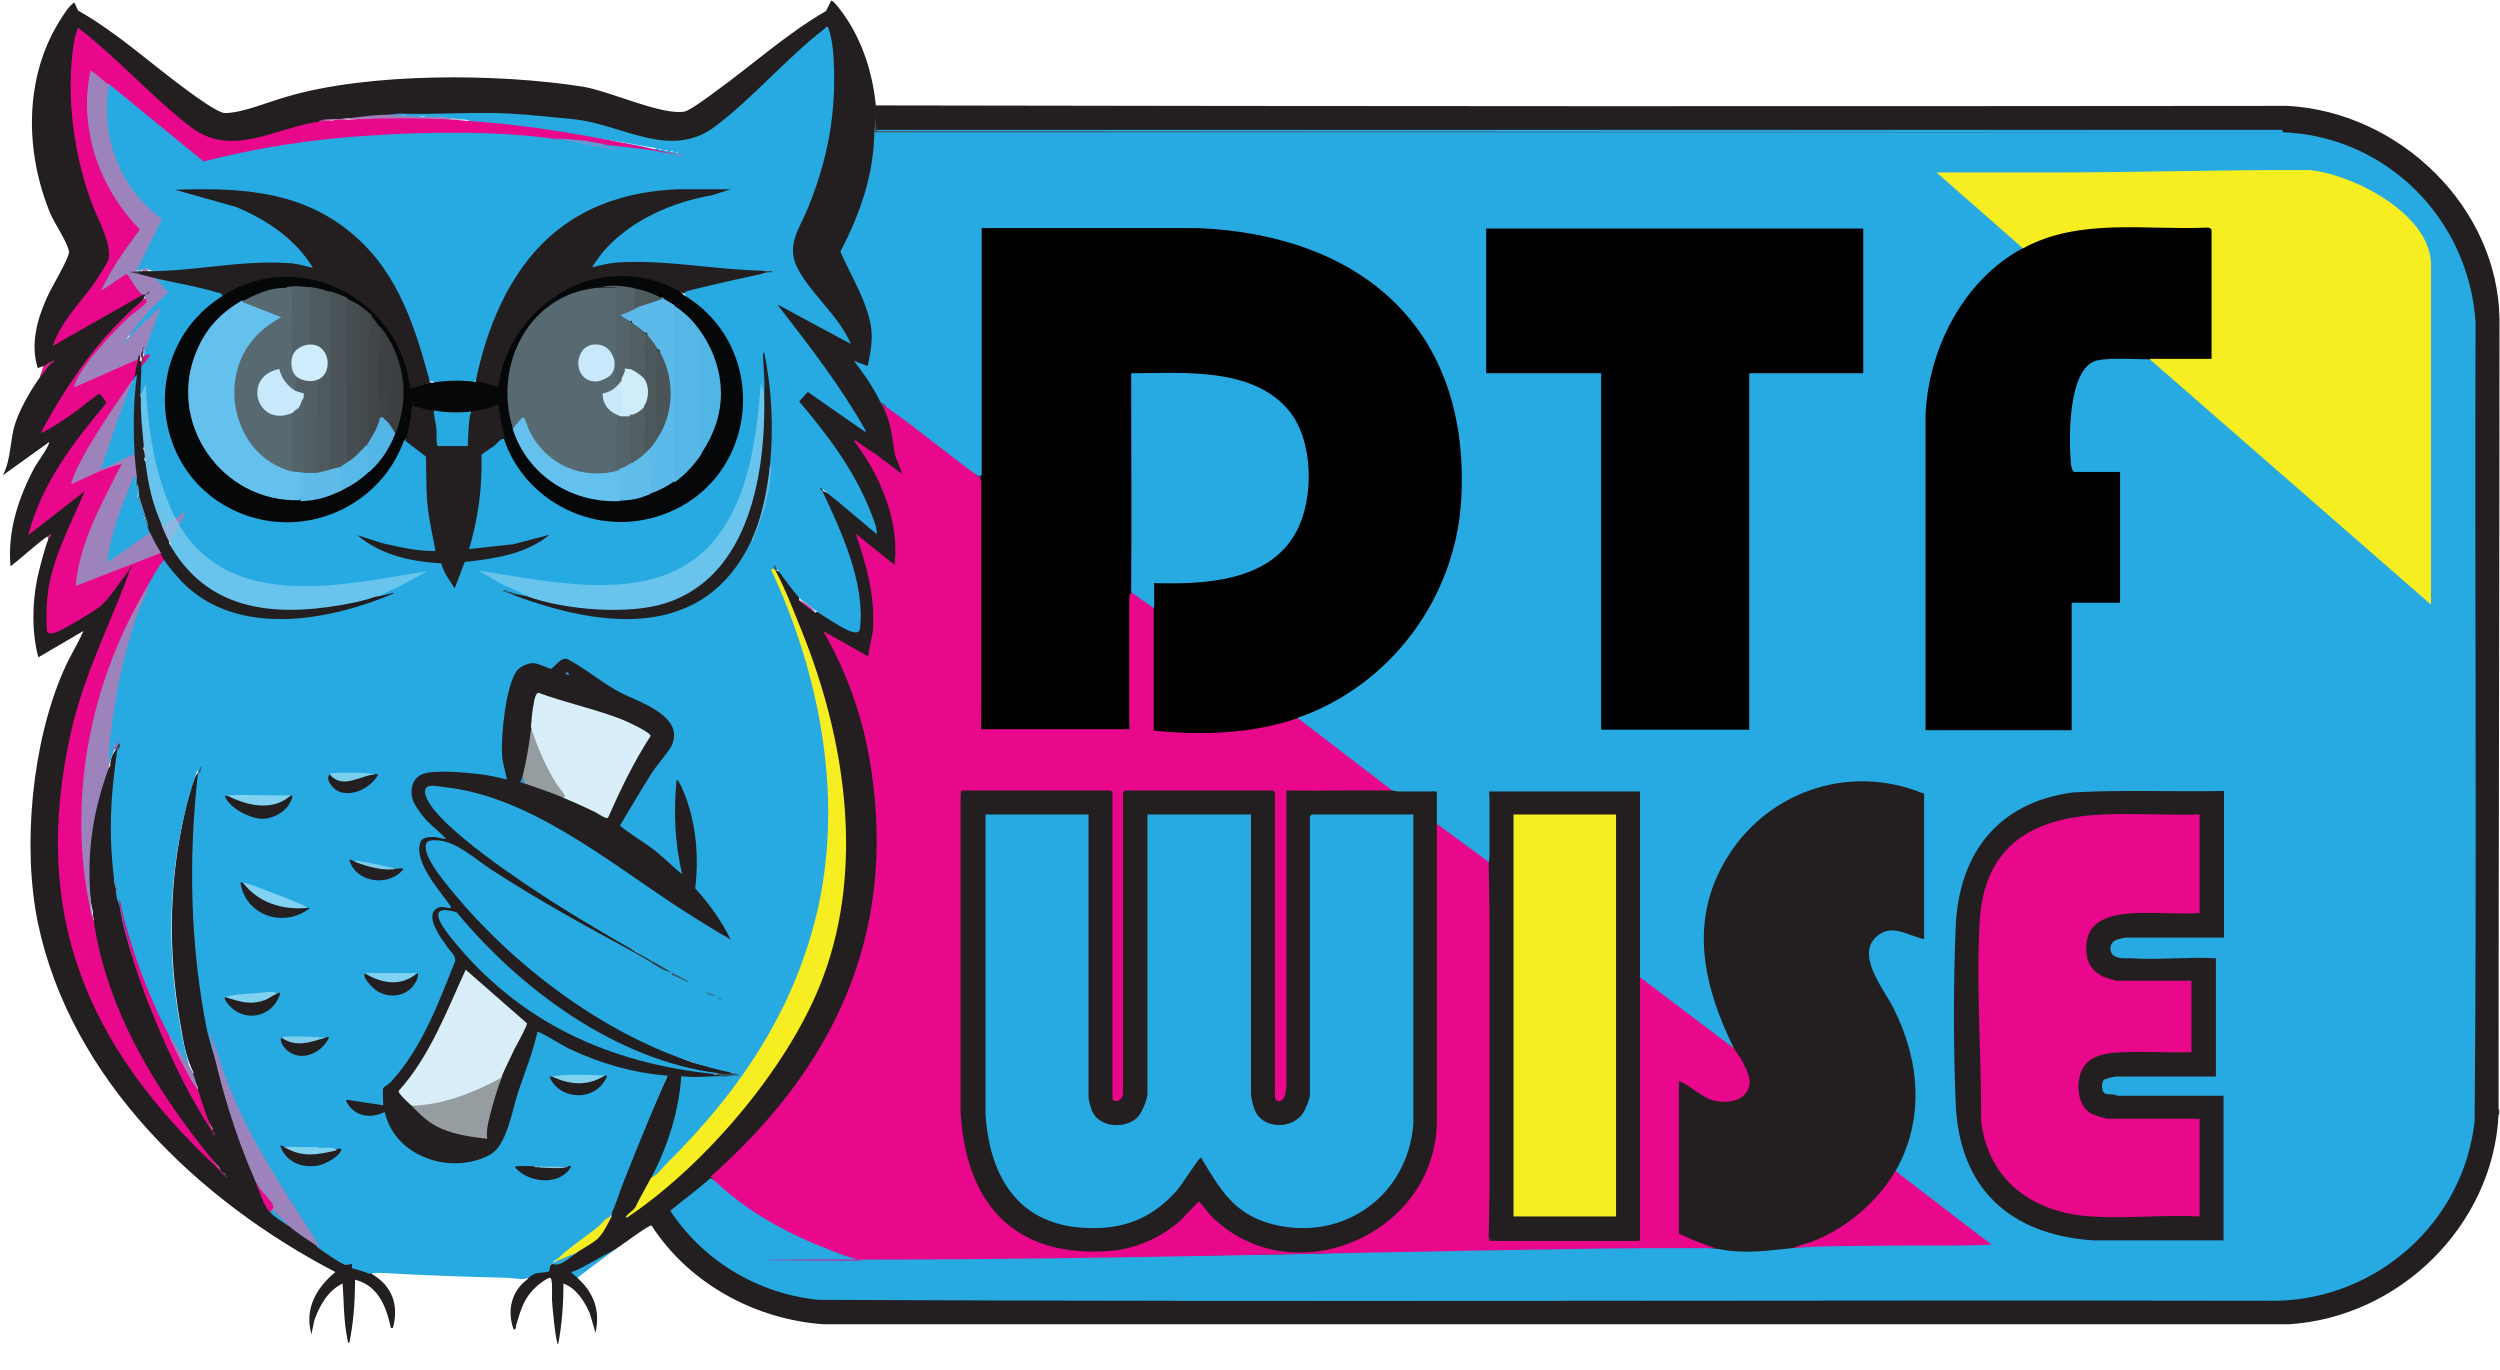 <svg viewBox="0 0 521.8 286" version="1.1" xmlns="http://www.w3.org/2000/svg" id="Layer_1">
  
  <defs>
    <style>
      .st0 {
        fill: #7fd2f1;
      }

      .st1 {
        fill: #5bbae9;
      }

      .st2 {
        fill: #31677f;
      }

      .st3 {
        fill: #3e4144;
      }

      .st4 {
        fill: #639ad0;
      }

      .st5 {
        fill: #81d1f0;
      }

      .st6 {
        fill: #9e80b9;
      }

      .st7 {
        fill: #69c4ed;
      }

      .st8 {
        fill: #2f9bc9;
      }

      .st9 {
        fill: #ceecfb;
      }

      .st10 {
        fill: #e11a90;
      }

      .st11 {
        fill: #73b0c6;
      }

      .st12 {
        fill: #772350;
      }

      .st13 {
        fill: #576a71;
      }

      .st14 {
        fill: #26aae0;
      }

      .st15 {
        fill: #5a2240;
      }

      .st16 {
        fill: #b41871;
      }

      .st17 {
        fill: #9686be;
      }

      .st18 {
        fill: #4d585c;
      }

      .st19 {
        fill: #c11577;
      }

      .st20 {
        fill: #f5ed22;
      }

      .st21 {
        fill: #cfecfb;
      }

      .st22 {
        fill: #7fcbe8;
      }

      .st23 {
        fill: #8c205b;
      }

      .st24 {
        fill: #2f596c;
      }

      .st25 {
        fill: #c640a0;
      }

      .st26 {
        fill: #2e576a;
      }

      .st27 {
        fill: #43494c;
      }

      .st28 {
        fill: #e1188d;
      }

      .st29 {
        fill: #52b5e6;
      }

      .st30 {
        fill: #5e9bd2;
      }

      .st31 {
        fill: #54646a;
      }

      .st32 {
        fill: #5cbae4;
      }

      .st33 {
        fill: #484546;
      }

      .st34 {
        fill: #d8eff9;
      }

      .st35 {
        fill: #bf3692;
      }

      .st36 {
        fill: #9487be;
      }

      .st37 {
        fill: #8db8e1;
      }

      .st38 {
        fill: #a45397;
      }

      .st39 {
        fill: #d4188a;
      }

      .st40 {
        fill: #6892cb;
      }

      .st41 {
        fill: #64c0ec;
      }

      .st42 {
        fill: #325465;
      }

      .st43 {
        fill: #60bdea;
      }

      .st44 {
        fill: #231f20;
      }

      .st45 {
        fill: #305d71;
      }

      .st46 {
        fill: #26aae1;
      }

      .st47 {
        fill: #2e373d;
      }

      .st48 {
        fill: #80d1f0;
      }

      .st49 {
        fill: #4f5a5f;
      }

      .st50 {
        fill: #a960ae;
      }

      .st51 {
        fill: #2b4551;
      }

      .st52 {
        fill: #2d9dcc;
      }

      .st53 {
        fill: #373840;
      }

      .st54 {
        fill: #3c3e40;
      }

      .st55 {
        fill: #232021;
      }

      .st56 {
        fill: #61bbe3;
      }

      .st57 {
        fill: #9c83bb;
      }

      .st58 {
        fill: #51b5e6;
      }

      .st59 {
        fill: #a96fae;
      }

      .st60 {
        fill: #e60f8d;
      }

      .st61 {
        fill: #58b8e8;
      }

      .st62 {
        fill: #9c81b9;
      }

      .st63 {
        fill: #f7ee21;
      }

      .st64 {
        fill: #7a688e;
      }

      .st65 {
        fill: #2b3e49;
      }

      .st66 {
        fill: #7bcfee;
      }

      .st67 {
        fill: #2d4651;
      }

      .st68 {
        fill: #515e63;
      }

      .st69 {
        fill: #c7e9fb;
      }

      .st70 {
        fill: #5bb2d9;
      }

      .st71 {
        fill: #89b9e2;
      }

      .st72 {
        fill: #969da0;
      }

      .st73 {
        fill: #d32290;
      }

      .st74 {
        fill: #5bb7e0;
      }

      .st75 {
        fill: #af328f;
      }

      .st76 {
        fill: #4b5458;
      }

      .st77 {
        fill: #56b7e7;
      }

      .st78 {
        fill: #31596c;
      }

      .st79 {
        fill: #53636a;
      }

      .st80 {
        fill: #ccc;
      }

      .st81 {
        fill: #b83780;
      }

      .st82 {
        fill: #7ccceb;
      }

      .st83 {
        fill: #283137;
      }

      .st84 {
        fill: #2da4d9;
      }

      .st85 {
        fill: #526065;
      }

      .st86 {
        fill: #4d92c3;
      }

      .st87 {
        fill: #337e9e;
      }

      .st88 {
        fill: #536269;
      }

      .st89 {
        fill: #81d2f1;
      }

      .st90 {
        fill: #328ab0;
      }

      .st91 {
        fill: #7dceee;
      }

      .st92 {
        fill: #5eb7df;
      }

      .st93 {
        fill: #432f3c;
      }

      .st94 {
        fill: #68c4ed;
      }

      .st95 {
        fill: #a55f9a;
      }

      .st96 {
        fill: #29a9df;
      }

      .st97 {
        fill: #c8e9fb;
      }

      .st98 {
        fill: #7289c6;
      }

      .st99 {
        fill: #e9088b;
      }

      .st100 {
        fill: #c31d80;
      }

      .st101 {
        fill: #594b62;
      }

      .st102 {
        fill: #536369;
      }

      .st103 {
        fill: #5fbcea;
      }

      .st104 {
        fill: #a774af;
      }

      .st105 {
        fill: #050708;
      }

      .st106 {
        fill: #414548;
      }

      .st107 {
        fill: #b552a9;
      }

      .st108 {
        fill: #231f21;
      }

      .st109 {
        fill: #e60b8b;
      }

      .st110 {
        fill: #e8088b;
      }

      .st111 {
        fill: #31a7d3;
      }

      .st112 {
        fill: #464d50;
      }
    </style>
  </defs>
  <path d="M173.4.2c.1,0,.2-.1.3,0,.2,0,1.3,1.3,1.5,1.6,4.4,5.6,6.9,12.9,7.6,20.2,98.2.2,196.4.2,294.7.1,23.3,1.3,43.9,21.1,44.2,44.6v.5c0,54.3-.2,109-.2,164.3.2.4.2.9,0,1.2-1.2,23.2-20.8,42.3-43.8,43.7H171.9c-14.3-1-28.1-8.5-35.9-20.6-.4-.3-6.1,4-6.9,4.5-2.9,2.1-5.9,3.9-9,5.5.4.2.6.4.4.9,3.5,3.2,4.8,6.8,3.8,11.5l-1.2-4.1c-1.1-2.5-2.8-5.2-5.5-6.2,0,4.3-.3,8.5-1.1,12.7-.5,0-1.3-8.6-1.3-9.5s.2-4.4-.4-4.4-2.4,1.4-2.8,1.8c-2.7,2.4-3.3,4.9-4.3,8.2,0,.3,0,.8-.5.8-1.4-3.9-.5-8,2.9-10.5.7-1.6,2.9-1.8,4.5-2,0-.8.2-1.1.8-1.2,1.8-.5,3.5-1.3,5-2.4v-.7c3.2-1.5,5.1-3.5,6.8-6.4l.4-.3v-.9c3.5-9.6,7.4-19.1,11.7-28.5l-1,.3c-9.1-.9-17.6-4.1-25.3-8.7-.4-.6-.5-.6-.2,0-2.1,6.3-4,12.5-5.8,18.7-3,13.3-23.8,9.7-26.7-2-2.3.8-4.9.8-6.8-1-.7-.7-2-2.2-.8-2.8l7.1,1.1c-.3-2.1-.4-3.5,1.7-4.7,6.4-7.2,10.1-16.6,13.2-25.5-1.3-1.7-2.6-3.5-3.7-5.4-1.8-2.7-1.6-6.4,2.4-5.9l-3-4c-2.8-3.4-6.3-12,1.5-10.5-2.3-2-6.1-5.3-6.3-8.5-.5-5.3,4.2-5.3,8-5.2s7.9.6,11.8,1.3c-1.5-5.7-.8-12.5.7-18.2,1.4-5.2,4-7.1,9-4.6,2.2-2.5,3.5-2.7,6.4-.4,4.2,3.1,8.6,5.8,13.3,7.8,4.4,2,8.9,6,5.1,10.8-3.6,4.7-6.9,9.7-10,15.1,4.2,2.4,8.1,5.5,11.6,8.9-1.1-5.8-1.4-11.8-.8-17.7.5-2.3,1.6-.2,2.1.8,3.1,6,3.6,14.5,2.8,21.1,2.7,2.9,5.1,6.1,6.9,9.7.3,1.5.2,1.9-1.3.9-8.3-5.1-16.5-10.4-24.4-16-11.6-7.6-21.3-13.5-35.3-15.3-5.1-.6.4,5.2,1.9,6.6,7.8,7.6,18.7,14.5,28.1,20.3,4,2.2,7.9,4.6,11.5,7.3.3.3.2.4-.2.2l-1.4-.4c-12-6.1-24.1-12.9-34.7-20.7-7.9-4.2-9.1-1.7-4.2,4.7,10.5,13.7,24.7,25.9,40.3,33.7s12,4.9,18.8,6.9c.5.1.9.5,1.3.8-.4.7-2.3.6-2.9,0-1.6,0-1.7,0-.5.2.5,0,1.4,0,1.4.5l-.8.5c-2.2.3-5.5.3-7.6-.2,0,3.7-.9,7.7-2,11.3-1,3.2-2.2,7-4.5,9.5v1.1l-2.6,4.9c21.3-16.1,39.6-39.4,42.4-66.9,2.4-23.4-4.7-44.4-13.9-65-.1-.2-.1-.5,0-.7-.3-.3-.2-.5.2-.2l.8.3,3.9,5.1v.8l3.4,2.6.5-.3c.6.5,7.7,5.2,8.1,4.1s.3-2.7.3-3.8c-.5-8.6-4-16.5-7.6-24.2v-1c-.2-.3,0-.5.3-.2.8.3,1.5.7,2.2,1.2l8.4,7.1c-2.9-9.9-9.5-18.5-16-26.6-.1-.3,1.9-3,2.6-2.3l10.6,7.4c-4.9-8.7-11-16.6-17.2-24.4-.6-.8-.6-1.1.2-1.4l13.8,7.5c-2.2-3.5-4.8-6.8-7.6-10-5.9-6.2-3.9-11.5-.5-18.1,4.3-11.2,7-24.6,3.9-36.3-5.8,4.9-11.3,9.9-16.7,15.2-2.3,2.1-4.7,4.1-7.2,5.9-4.4,3.1-10.3,2.6-15.2,1.2-9-3.2-18.2-4.3-27.9-4.7-7.4.1-14.9,0-22.3-.4-1,.3-2.2.3-3.4.2,0,.3-.3.4-.6.4-2.2.2-4.4.3-6.6.3-1,.3-2.1.3-3.1.2-.8.1-1.7.3-2.6.5l-.5.6c-3.9.9-7.8,1.9-11.6,3-7.6,1.7-11.3,1-17.5-4.2-6.7-6.2-13.6-12.4-20.6-18.3-3.2,13.4-.5,28.4,5.2,40.8,2.3,6.1,1.8,7.7-2.2,12.9-2.9,3.4-5.4,7-7.5,10.9l17.4-9.9.6.2q.2-.6.5,0c.1,0,.1.2,0,.2,0,.2,0,.3-.2.2l-.4,1c-8.5,7.2-15.1,16.3-20.3,26.3,3.5-2.1,6.8-4.4,9.9-6.9,1.4-1.5,2.8.5,3.1,1.9-5.9,7.3-11.6,14.6-15,23.5-.3.9-.6,1.8-.8,2.7l10.4-8.1c.6,0,1,0,.8.8-2.6,5.4-4.9,11-6.7,16.7-.7.5-1.5,11.3-.9,11.9.6.6,5.9-2.6,6.7-3.1,4.2-2.6,6.5-4.9,9.2-9.3h.6c.3-.4.5-.2.2.2,0,.5,0,1.1-.1,1.6l-6.6,16.4c-9.8,24.5-11,51.8,1.4,75.6,6.2,11.9,14.8,21.2,23.9,30.9.5,0,.9.8,1.2,1.2.2.1.3.1.2,0-.5-.4-1-.8-1.2-1.4-8.2-8.5-15.3-19.2-20.2-30.1-2.4-5.4-5.8-14.2-6.2-20.1,0-.6,0-1.1.2-1.7-.2-.5-.3-1-.2-1.4-2.2-9.7-.6-20,2.7-29.3,0-.2.2-.4.4-.6s.4-.4.5-.6c0-1.3.4-2.5,1.2-3.4,0-.4.1-.8.5-.5.3-.3.3-.2.2.2l.2.7c-.9,8.3-1.7,16.6-.6,24.9l-.3,1.4c0,.5,0,1,.2,1.4.2,0,.2.1,0,.2.2.4.2.8.2,1.2.7.4.7.8.2,1.4.2.4.4,1,.2,1.4,1.4,5.5,3,10.9,4.9,16.2,3.9,10.7,8.9,20.6,14.3,30.6.2.2.3.2.2,0-1.6-2.5-3.2-5.7-3.1-8.6l-1.2-2.6.3-.5c-1.4-2.8-2-5.7-2.5-8.7-2.5-13.4-2.8-27.4-.3-40.9.7-3.8,1.6-8.2,3-11.8.2-.6.6-1.1,1-1.6.2-.2.3,0,.2.5.2.8.3,1.6.2,2.5-.9,14.3-1.6,28.3.8,42.5.6,2.8.9,5.6,1,8.5,2.5,10.2,5.8,19.8,9.4,29.6.3.7.4,1.5.5,2.3,1,1.8,2,3.5,3,5.3v.7h.3c1.2,1,2.3,2,3.5,2.9h.7c2.1,1.4,4,2.9,5.7,4.6l.6-.2c1.7,1.3,3.5,2.4,5.4,3.3,1-.2,1.7-.4,1.7.9l3,1v.6c4.3,2.5,5.7,6.6,4.4,11.3-.6,0-.4,0-.5-.4-1-4.4-2.7-8.5-7.4-9.7,0,4.4-.3,8.9-1.2,13.2-.4,0-.3-.6-.4-.9-.8-3.7-.7-7.8-1-11.5-3.1,1.5-4.8,4.6-5.9,7.7l-.6,2.9c-1.5-5.3,1-9.7,5-13-28.5-14.8-55.3-40.3-62.1-72.9-3.3-16-1.2-37.7,5.4-52.7,1.2-2.8,2.9-5.4,4.1-8.2l-9.4,5.5c-1.4-5.3-1.3-11.2-.2-16.6.5-2.2,1.5-6.1,2.3-8.1-.2-.4.5-.9.3-.7-.1.2-.4.4-.6.2-2.6,1.9-5,4.2-7.6,6.2-.7-7.3,1.7-14.5,5.1-20.8.3-.6,3.3-4.7,2.9-5.1l-9.6,6.9c1.8-3.5,1.4-7.3,2.6-10.9,1-3,3.2-6.9,5.1-9.5.4-1.4,1.1-2.4,2.2-2.9.3-.4.2-.4-.2-.2-.1.4-.7,1.1-1.2.7-.3.2-.9.2-1.2.5-1.6-5-.2-10.1,1.9-14.8.8-1.9,4.6-8.1,4.6-9.5s-3.1-6.2-3.8-7.8C5.1,31.7,4.9,15.7,13,3.5c.7-1.1,1.4-2.2,2.5-3l.8,1.7c8.3,4.7,15.4,11.3,23.1,16.9,1.5,1.1,6,4.4,7.5,4.5,3.7,0,9.3-2.4,12.9-3.4,17.2-5.1,44.2-4.9,61.9-2.1,5.5.9,16.4,6,21.1,5.2,1.2-.2,5.2-3.2,6.4-4.1,7.8-5.6,14.9-12.1,23.2-16.9l1-2h0Z" class="st44"></path>
  <path d="M521.8,232.6h-.2v-1.2h.2v1.2Z" class="st80"></path>
  <path d="M83,23.7c7.6.3,15.6-.4,23.2,0,4.2.2,9.4.8,13.7,1.2,10.1,1.1,20.1,8.6,29.5,1.4,8-6.1,14.8-14.2,22.7-20.3.2-.2.3-.5.7-.4.8,2.2,1.1,4.5,1.2,6.8.6,11.2-1.2,20.8-5.4,31.1-1.9,4.6-4.8,8-1.8,13.1,3.1,5.4,8.3,9.4,10.8,15.2l-15.4-8.3c6.6,8.5,13.2,17,18.5,26.4v.3c-.1,0-12.1-8.4-12.1-8.4l-1.8,2c5.8,6.8,11.3,14.1,14.7,22.5.6,1.6,1.6,3.6,1.5,5.2-3.7-3.1-7.4-6.3-11.2-9.3q-.2,0-.2.2c3.9,8.3,9,19.2,7.9,28.7-.1,1.1-1,1-1.9.7-1.6-.5-5.6-3.2-7.2-4.2l-3.4-2.6c-1.6-1.8-3.4-4.3-4.8-6.2-.2,0-.5-.2-.7-.2,11.2,24,15.9,51.3,8.2,77.2-5.8,19.6-18.5,36.8-33.2,50.2l-.5-.3c3.4-6.5,5.7-13.8,6.2-21.1,2.9.4,5.7,0,8.6,0,.2-.4,3.1-.6,3.2-.3,0,0-1.4-.2-1.3-.4-22.5-4.6-44.8-21.1-59-38.7-1.5-1.9-5.3-6.4-4.8-8.9.2-1.1,1.6-.9,2.5-.9,4.1.3,7.8,4,11.3,6.2,9.7,6.3,19.7,11.8,29.9,17.3,1.2.4,2.4,1.1,3.4,1.9.2,0,.3,0,.2-.2-1.2-.3-2.4-1.1-3.4-1.9-5.7-3.3-11.4-6.6-16.9-10.1-6-3.8-24.9-16.2-27-22.4-1-2.9,1.9-2.2,3.9-1.9,17.5,1.8,34.2,15.5,48.5,24.9,3.7,2.4,7.4,4.7,11.2,6.9-1.9-3.9-4.5-7.5-7.4-10.7.8-6.3.2-13.2-2-19.1-.1-.3-1.5-3.9-1.9-3.5-.6,6.6-.4,13.2,1.2,19.7-2.2-1.8-4.1-3.8-6.4-5.5s-4.5-2.9-6.6-4.7c2.2-3.6,4.3-7.3,6.6-10.9,1-1.6,3.6-4.5,4.2-5.8,2.8-6.2-7-9.1-10.8-11.1s-7.1-4.9-10.9-6.9c-1.3-.7-3,1.9-3.5,2-.3,0-2.6-1.1-3.6-1.2-1.3,0-2.8.7-3.6,1.7-2.2,3.1-3.3,13.6-3,17.4,0,1.7.7,3.4,1,5.2-2.1-.5-4.2-1-6.4-1.2-2.6-.3-8.7-.8-11,0-2.1.7-2.8,2.8-2.4,4.9.2,1.3,2,3.7,2.9,4.7,1.3,1.4,2.9,2.5,4.2,4-.8,0-1.5-.3-2.3-.4-1.1,0-2.7-.1-3.1,1.2-1.3,4.2,4.2,10.1,6.4,13.3,0,.6-.2.3-.5.3-1.1-.1-1.7-.5-2.7.3-2.1,1.8,1.3,6.2,2.5,7.9.6.9,1.8,1.8,1.6,2.9-3.4,8.6-7,18.3-13.4,25.2-.4.4-1.5,1.1-1.6,1.3-.2.5,0,3,0,3.6l-7.9-1.2c1.5,3.4,4.9,4.2,8.2,2.6,2.1,9.4,13.9,13.3,22,8.9,3.5-1.9,4.6-9.3,5.8-12.9,1.4-4.2,3.1-8.4,4.1-12.8,2.3,1,4.4,2.5,6.6,3.6,6.3,3,13.5,5.1,20.5,5.6-3.1,7.2-6.1,14.5-9,21.8-1.1,2.7-1.7,5.1-3,7.7-3.5,3.5-7.4,6.6-11.8,9.3.3.4,0,.5-.5.5-.3.5-.2,1.4-.5,1.6s-2,.2-2.7.4-1.5,1-2.1,1.1c-1.3.2-2.7-.2-3.9-.2-8.7-.2-17.2-.5-25.9-1-.8,0-2.1-.1-2.8.2-.9-.5-3.5-1.1-3.6-1.2s0-.7,0-.9c-.6,0-1,.4-1.7.1-1.1-.4-4.3-2.7-5.5-3.5-4.5-6.2-8.8-13-12.7-19.8-4.6-8.2-8.2-16.5-10.4-25.6-3.5-17.5-3.9-35.7-1.9-53.5,0-.6,0-.8-.2-.5-6,17.6-6.7,36-3.3,54.2.5,3,1.3,5.9,2.1,8.8l-.8-.5c-1.6-2.5-3-5-4.2-7.6-.4-.2-.8-.5-1-.9-2.4-3.9-4.4-9.7-5.9-14.2-1.3-3.9-2.5-7.9-3.1-12-.2-.4-.4-.8-.5-1.2,0-.5-.2-1-.2-1.4s0-.8-.2-1.2v-.2c-.2-.4-.3-.9-.2-1.4-1.2-9.8-.7-17.4.7-27.1,0-.4,0-.7-.2-.7-.1-.1-.3-.1-.5,0,.3.2.3.5,0,1-.4,1.1-.8,2.2-1.2,3.4-.2,0-.5,0-.5-.2-.1-.9-.1-2.9,0-3.8,1.5-11.9,3.2-23.9,8.9-34.4-.1-1.1,1.5-3.9,2.4-4.6l.8-.2h.7c7.9,12.2,21.8,13.6,35.1,10.7,2.8-.6,6.2-1.5,8.8-2.6,0,0,0-.2-.2-.4l.2-.6c2.6-1.1,5-2.3,7.4-3.7l-11.5,1.8c-11.2,1.5-24.4,1.9-33.2-6.4-1.7-1.6-3.9-3.8-4.2-6-.2,0-.2-.2,0-.2-.2-.4,0-.9.3-1.3-.3.3-.6.4-1,0,0,.2-.2.2-.2,0-.4-.3-.8-.6-1-1-1.3-2.3-2.2-5.5-2.9-8.1-1.5-5.5-2.3-11.2-2.6-16.8,0,.3-.4.3-.6.2-.8-1.7-.5-4.3.2-6,.3-.7.5-1.3.8-2l-.3-.2c.5-2.8,1.4-5.7,2.7-8.5l-4.2,4-1.3.7c-.3.3-.5.2-.2-.2,0-.2,0-.5.1-.7s.1-.4.3-.6c2.1-2.9,4.7-5.5,7.3-8l-2.1-2.4v-.6c.4,0,.6,0,.8-.2s.5,0,.7,0c3.1.6,6.2,1.3,9.3,2,1.1.3,2.2.6,3.2,1,.4.2.4.5,0,.8l-.5.9c-15.8,10.7-14.3,34.9,3,43.2,13.3,6.4,29.2.3,34.7-13.3l.8-.6c0,0,.3-.3.5-.2.5.3,4.2,3.1,4.2,3.4-.2,6.8.8,13.4,1.8,20.1-.4,1.2-12.2-1.3-14-2.1,4.5,2.9,9.9,3.6,15.1,4.2.7,1.6,1.5,3.1,2.5,4.5.6-1.6,1.2-3.2,1.9-4.7,5.6-.3,10.7-1.7,15.4-4.2-4.6,1.2-9.2,2-13.9,2.3l-.6-.3c1.5-6.6,2.7-13.2,2.5-20,1.5-1,2.9-2.2,4.3-3.4.6-.3.8-.4,1.2.3l.7.6c4.4,11.5,16.8,18.1,28.8,15.6,22.1-4.7,27-33.4,8.4-45.5l-.5-.9c-.3-.6,0-1,1.2-1.2,5.1-1.4,10.6-2.8,15.8-3.2.3,0,.2-.3-.5-.5l-.7.3c-6.2-.2-12.4-.6-18.6-1.3-5.5-.5-11-.5-16.3.6-.2-.2-.3-.3-.4-.6,0-.2,1.1-1.7,1.3-2.1,6.3-7.9,15.1-11.7,24.8-13.5-9.8-.4-19.6.4-28.2,5.3-12.1,6.9-18.4,20-21.2,33.2l-.7,1-.7.4c-2.6-.2-5.2,0-7.7.2l-.7-.4h-1c-3.1-12.1-7-23.7-17.2-31.6-9.4-7.3-20.8-8.5-32.3-8.2l9.7,2.7c6,2.6,11.7,6.3,15.4,11.7.8,1.1,1,1.8-.5,1.8-5-1.3-10.2-1-15.3-.6l-14.7,1.3c-1.2.2-2.4,0-3.4-.4-.4-.4-.9-.4-1.4,0-.4.3-.8.3-1,0l-.3-.4,5-10.3c-6.9-5.1-11.1-13.3-11.4-21.8,0-1.3,0-5.4.6-6.2.1-.1.2-.3.4-.4,1.5.9,2.9,1.8,4.3,2.9l15.6,12.9c23.6-5.9,48.7-7.6,72.5-4.7l.7.4c3.2.3,6.3.8,9.4,1.5.2-.2.6-.3.9-.3l.8-.2c3.1,0,6.3.6,9.3,1.4.5-.1,1,0,1.4.2.3-.1.9,0,1.2.2.4-.1.9,0,1.2.2.4-.1.9,0,1.2.2v-.2c-.4.1-.9,0-1.2-.2-.4.1-.9,0-1.2-.2-.4.1-.9,0-1.2-.2-.3.1-.8,0-1-.2-12.3-2.2-24.7-4-37.1-5.3-.8,0-1.7-.4-2.4-.6l-5.3-.5v-.2l-.2.2c-1.1,0-2.6,0-3.5-.2-1.1.2-3,.2-4-.2-.6,0-1-.2-1.2-.5h-.2Z" class="st46"></path>
  <path d="M129.1,260.2l-8.6,6.5c-.2-.2-1.3-1-1.2-1.2.7-.2,1.4-.6,2.1-.9,2.5-1.4,5.4-2.9,7.8-4.4h-.1Z" class="st96"></path>
  <path d="M10.3,75.8c.3-.3.5-.2.2.2-.7.8-1.6,2-2.2,2.9l.7-2.4c.3-.2.7-.5,1.2-.7h.1Z" class="st28"></path>
  <path d="M10.1,112.5l-.2-.5c.1,0,.6-.6.7-.5.2.5-.4.7-.5,1Z" class="st81"></path>
  <path d="M476.4,27.6c21.7.8,38.9,18.1,40.3,39.7-.2,55.5.3,111.1-.2,166.7-2.3,21.1-20.3,37.1-41.4,37.5-101.4-.2-202.8.3-304.2-.2-12.6-1.2-24.1-8.1-31-18.6,2.8-2.3,5.7-4.4,8.4-6.8,1.6.9,3.1,2,4.5,3.4,6.3,4.9,11.6,7.5,18.7,10.7,2.9,1.4,7.1,3.2,10.2,2.7,30.5-.2,61-.5,91.5-1,26.5-.9,53.1-1.4,79.5-1.4s2.1,0,3.1.1,2.1.2,3.1.3l1-.3c4.5.5,9,.4,13.5-.3l.9.4,3.2-.7c12.3-.3,24.5-.5,36.9-.5l-18.8-14.3v-.6l.2-1.2c6.7-12.4,3.5-26.9-4-38-2.1-3.6-3.7-8.4.7-11,2.3-1.3,6.6.1,8.9,1.2l.2.5-.5-.3v-29.8l.5-.3h-1.1c-17.3-6.6-36.3,2.4-42.6,19.7-3.9,10.9-.8,22.4,4.1,32.5v1.1c-.1.2-.3.4-.5.2l-18.8-14.2-.4-.9c-.6-12.9-.6-25.9,0-38.9l-.2.5h-31l-.3-.5c.6,4.9.6,9.9,0,14.9l-.5.2-10.2-7.5-.4-.9c-.5-2.1-.6-4.3-.3-6.5-2.5.4-5.2.4-7.8.3-.6,0-1.2,0-1.3-.7l-1.4-.5c-6.1-4.7-12.2-9.4-18.3-14.1v-.6l1-.9c26.3-10.1,38-38.2,30.8-64.9-6.5-24.3-28.9-35.2-52.7-36h-44.5v50.8c0,16.9-.1.9-.7.8l-1.1-.4c-5.9-4.2-11.7-8.6-17.4-13-.6-.5-1.1-1.1-1.6-1.7-.2,0-.5-.2-.7-.5-1.5-3.1-3.4-5.8-5.5-8.5l2.9,1.1c.6-2.8,1.1-5.4.7-8.2-.9-5.5-4.2-10.6-6.4-15.7,4.2-8,7-16.1,7.1-25.3,0-.5.3-.7.4-.1h293.5c0,.1,0,0,0,0v.5Z" class="st46"></path>
  <path d="M204.6,99.8c.6-.2.7.6.7,1,.2,17.2,0,34.3-.5,51.5l.2-.5h30.5l.3.5c-.1-.8-.2-1.5-.3-2.3s-.1-1.5-.1-2.3v-23.1c0-.5.1-.9.7-.8.1,0,.4-.3.5-.2.6.3,3.7,2.4,4,2.8l.3.8c.6,8.4.7,16.8.4,25.2l1-.2c9.1.8,18.4.4,27.2-2.3h1.4l19.7,15.1c-.5.1-.9.2-1.4.3s-.9.1-1.4.1c-6,0-12,.1-17.9-.1l-1.4-.3.5.2v61.2l-.5.3c.9.5,0,2.7-.7,3.2-1.1.9-2.8-.3-1.7-1.3l-.5-.2v-62.8l.5-.3c-.5.4-.6.2-.4-.4l-.2.5h-30.5l-.3-.5c.4.5.2.6-.4.4l.5.2v62.4l-.5.3c1,.4,0,1.6-.9,1.9-.9.4-2.2-.2-1.3-1l-.5-.2v-63.3l.5-.3c-.5.4-.6.2-.4-.4l-.2.5h-30.5l-.3-.5c.1,22.2.2,44.6.1,67,.6,19.2,12.1,30.8,31.8,28.5,7.1-.8,12.5-4.8,16.9-9.8.4-.4.8-.4,1.2,0,14.9,20.2,48.1,8.3,48.5-16.3-.2-20.8,0-41.7.5-62.5l11,8.1c.7,26.3.8,52.6,0,78.9l.2-.5h31l.3.5c-.6-18.3-.6-36.6,0-54.9l19.7,14.9h.6c2.1,3.2,5.2,8.1.8,10.8-3.8,2.3-8.4-.3-11.4-2.7-.8-.3-1.3-.8-1.5-1.4l.5.4v31.2l-.5.3.9-.2c2.4,1.1,4.8,2,7.3,2.8l.2.5c-10.3,0-20.6,0-30.8.2-48.7.7-97.6,2.2-146.3,2.2s-1.1.3-1.6.2c-1.6-.1-6.4-2-8.1-2.7-8.7-3.4-17.1-8.2-23.7-14.8,25.6-22.6,38.9-50.4,33.5-85.2-1.5-10.1-4.9-19.9-10-28.7l9.4,5.3c.2-1.9.8-3.7,1-5.6.5-6.9-1.4-13.6-3.6-20l8.1,6.5c.7-5.8-.7-11.7-3.1-17-1.4-3.1-3.3-6.1-5.3-8.8.2-.4.5,0,.8.2,1.1.7,2.1,1.6,3.3,2.2l5.8,4.4c.2-.2-1.3-3.4-1.4-4-.7-4-.7-6.2-2.5-10.1-.2-.4-.1-.5.2-.2,6.9,4.8,13.3,10.2,20.1,15.1h0Z" class="st99"></path>
  <path d="M30.2,61.9c.8-.2,1.2,1,.7,1.6-5.5,4.6-11.4,10-14.6,16.5l12.4-5.5.5.3c.2,1.4,0,2.5-.7,3.4-.2.8-.5,1.3-1,1.4-1.7,3-3.6,5.9-5.6,8.8-.9,1.2-6.9,11.2-6.3,11.7l5.4-2.4c.2.3.5.3.8.2.5-.2,3.8-1.8,3.9-1.1v.7l-4.6,9.2c-2.1,4.7-4.3,9.8-4.5,14.9l16.6-6.5.4.3c.7-.2,1.2.9.7,1.4-1.3,1.4-2.1,3.2-3.1,4.8-4.9,9.6-9.1,19.1-11.5,29.6-3,13.1-2.8,26-.7,39.2.2.4.4.9.5,1.4,2.8,19.6,13.7,36.9,26.1,51.8.3.3.2.5-.2.2-27.3-25.5-39.1-53.1-30.6-90.9,2.8-12.4,7.9-21.9,12.2-33.5.1-.4,0-.5-.2-.2-1.6,2-4,5.8-5.8,7.3-1.2,1-8,5.1-9.4,5.5-.5.2-1.2.3-1.7,0-.3-.2-.2-5.6-.1-6.4.6-8.3,4.8-15.7,7.9-23.1l-11.8,9.2c2.7-10.7,9.4-19.3,16.3-27.6,0-.2-1.3-1.9-1.5-1.9s-3.9,2.9-4.5,3.4c-2,1.4-4.7,3.3-6.8,4.4-.2,0-.6.5-.8.2,2.9-5.5,6.2-10.7,10-15.7,3.8-5,7.2-8.3,11.9-12.5h-.3Z" class="st99"></path>
  <path d="M30,61.4l-19,10.8c1.9-5.6,6.5-9.6,9.6-14.5.5-.9,1.5-2.3,1.9-3.2,1.2-3-2.1-8.7-3.2-11.7-3.9-10.3-5.6-22.8-3.9-33.7.2-1.2.4-2.2.9-3.3,2.1,1.6,4.2,3.4,6.2,5.2,5.7,5.1,11.3,10.9,17.3,15.5,8.7,6.6,17.7.1,26.8-1.1.8-.2,1.8-.4,2.6-.2,1-.3,2.3-.4,3.4-.2,8.1-.7,16.3-.7,24.5.2,13.2.8,26.6,3.2,39.6,6,.1.2,0,.2-.5.2-3.3-.5-6.7-.8-10.1-1.2-.3,0-.5.1-.7.3-3.1-.6-6.3-1.2-9.6-1.5-11.8-1.7-26.8-1.5-38.7-.7-11.6.7-23.3,2.5-34.6,5.4-6.6-5.4-13.2-10.8-19.8-16.2h-.8l-2.3-1.9c-.7,0-.8,6-.8,7.1.3,9.6,4.5,18.1,10.9,25.2-2.6,3.7-5.1,7.5-7.3,11.4l3.5-2.4c.3-.2.5,0,.8,0,.2,0,2.9,3.7,3.1,4.1v.5h.2Z" class="st99"></path>
  <path d="M161.4,118.7c.3-.2.5.2.5.5,1.9,3.4,4.1,9.2,5.6,12.9,8.9,22.2,12.9,48.6,4.4,71.6-6.7,18.3-24.1,38.8-40.1,49.8-.4.2-.7.7-1.2.6.3-.8,1.7-1.5,2-2.1,1-2.1,2.2-4.1,3.3-6.2,1.3-.5,2.2-1.9,3.1-2.8,15.5-15.3,27.2-32.6,31.9-54.2,5-23.6,0-48.5-10-70h.5q0,0,0,0Z" class="st63"></path>
  <path d="M104.8,224.7l-.7.9c-5.3,2.9-11.1,5.1-17.2,5.5l-1.1-.4c-.5-.5-2.7-2.4-2.6-3,6.5-7.2,10-16.6,14-25.3l12.8,11.2c0,.6-2.1,4.4-2.6,5.3-.8,1.8-2,4.1-2.7,5.8h0Z" class="st34"></path>
  <path d="M110.8,151.8c.2-1.6.2-3.2.6-4.8,0-.6.4-2.4,1-2.4,5.7,2.1,11.9,3.4,17.5,5.6,1,.4,5.8,2.6,5.9,3.4-3.5,5.4-6.3,11.2-8.9,17.1-.4.3-2.1-.9-2.5-1.1-2.2-1.1-4.5-2.1-6.8-3.1-2.6-3.8-5-8.1-6.5-12.6l-.2-2h0Z" class="st34"></path>
  <path d="M22.8,17.5c-2.1,10.6,2.3,22,11,28.2l-5.3,10.9s-.1.2-.2.2c-1.4.2-.7-.3.4,0v.3c1.3-.2,3,0,3.8,1l2.6,3c-3.2,2.7-5.9,5.9-8.4,9.2-.4.7-.3.7.2.2,2.1-2.3,4.4-4.4,6.7-6.5l-3.8,10.3c.3.3.2.5-.2.2-.4-.3-.2-1.1,0-1.4q0-.3-.2,0c.1.3.2,1.1-.2,1.2.1.2.2.3,0,.5l-13.6,6c-.2,0-.1-.2-.1-.3,1.3-4.2,8.3-11.4,11.6-14.5.6-.5,3.5-2.6,3.5-3s-.4-.8-.5-1.1l.2-.2c.5-.5.5-.6,0-.2h-.5c-1.1-.3-2.9-4.3-3.5-4.3l-5.2,3.5c2.1-4.6,5.1-8.8,8.1-12.8-8.5-8.6-12.9-21.2-10.3-33.2,1.3.8,2.4,1.9,3.6,2.9h.3Z" class="st57"></path>
  <path d="M149.9,224c.2.2,0,.3-.5.2-22.2-2.2-41.1-10.8-55.2-28.4-2.1-2.6-5.4-7.3,1.1-5.4,13.3,16.1,33.3,30.9,54.6,33.6h0Z" class="st46"></path>
  <path d="M22.8,160c-3.8,10.4-4.9,19.3-3.6,30.5,0,.2-.1.2-.2,0-5.2-23.4-.2-48.6,12.2-68.8-.6,2.4-1.9,4.7-2.7,7-3,8.8-4.8,18.1-5.7,27.4v3.9h0Z" class="st57"></path>
  <path d="M66.7,260.4c-2-1.3-4.7-3-6.5-4.6-1.2-.9-2.3-1.9-3.4-3v-.4c-.2-1-.8-2-1.8-2.9l-1.6-2.7c-4.5-10.3-7.7-20.9-9.8-31.9,1.5,3.4,2.4,7.1,3.7,10.6,4.9,12.8,11.7,22.3,18.8,33.7.2.3.4.7.5,1.1h0Z" class="st57"></path>
  <path d="M104.8,224.7c-.9,2.2-1.9,5.6-2.5,8s-.8,3.3-.6,5c-3.3-.4-6.4-.8-9.5-2.1-2.8-1.2-4.3-2.8-6.3-4.8,6.7-.2,13.2-2.8,19-6h0Z" class="st72"></path>
  <path d="M182.6,27.6c0-.4,0-3.1.1-3.1l.3,2.9,293.5.2H182.6Z" class="st33"></path>
  <path d="M35.3,216.1c2,3.8,4,7.5,6,11.3,1,2.9,1.8,5.9,3.1,8.6,0,.2-.2.2-.2,0-4.5-6.7-8.5-15.1-11.6-22.6-3.3-7.8-6-15.9-7.6-24.2,0-.2,0-.3.2-.2,2.1,8.9,5.8,19.1,10.1,27.1h0Z" class="st110"></path>
  <path d="M110.8,151.8c1.3,3.9,2.9,7.8,5.1,11.4.5.9,1.4,1.8,1.9,2.7.3.6.2.2-.2.6-2.8-1.2-5.1-1.9-7.9-2.9-.4-.2-.7-.6-.7-1.2.9-3.7,1.4-6.8,1.9-10.6h-.1Z" class="st72"></path>
  <path d="M127.6,254c-2.5,5-2.7,4.6-7.2,7.4l-3.4,1.9c-.5.3-.9.3-1.2,0,2.5-2.6,6.4-5.1,9.2-7.4.8-.7,1.4-1.8,2.5-1.9h0Z" class="st20"></path>
  <path d="M79.6,24c1.6-.1,3.1,0,4.6.2,1.3,0,2.9.2,4,.2h3.6l5.4.7c-7.7-.5-16.7-.5-24.5-.2-.2,0-.3,0-.2-.2,2.3-.2,5-.7,7.2-.7h0Z" class="st6"></path>
  <path d="M40.3,224.2c.5.9.6,2.1,1,3.1-.5-.4-1-1.2-1.3-1.7-1.4-2.4-3.2-5.9-4.3-8.4-.2-.4-.4-.7-.3-1.2,1.5,2.7,3.6,5.5,5,8.1h-.1Z" class="st62"></path>
  <path d="M56.8,252.5c.3.6,0,.7-.5.5-1.4-1.7-2-4-2.9-6,.8,1.3,3.3,3.6,3.7,4.8,0,.2-.2.6-.4.7h.1Z" class="st109"></path>
  <path d="M120.4,261.4c-1.4.9-3.3,3.1-5,2.4.2-.3.3-.3.5-.5l4.6-1.9h0Z" class="st111"></path>
  <path d="M60.2,255.9c-1.2-.9-2.9-1.8-3.8-2.9,0-.3.4-.4.5-.5,1.3.9,2.2,2.3,3.4,3.4h-.1Z" class="st84"></path>
  <path d="M152.8,224c.4,0,1.3.1,1.4.5-1.1-.2-2.2.3-3.4.2-.3,0-1.2-.4-1.4-.5l.5-.2c.8.1,2.2.4,2.9,0Z" class="st42"></path>
  <path d="M136.3,200.7c.3.3.2.4-.2.2-1.2-.6-2.3-1.3-3.4-1.9l.2-.2c1.1.6,2.2,1.3,3.4,1.9Z" class="st83"></path>
  <path d="M170.3,127.8c-1.7-1.1-2-1-3.4-2.6,1.2.7,2.5,1.6,3.4,2.6Z" class="st73"></path>
  <path d="M83,23.7c0,0,1,.3,1.2.5-1.4,0-3.4-.3-4.6-.2,1.1.2,2.2-.3,3.4-.2h0Z" class="st86"></path>
  <path d="M72.4,24.7l.2.2c-1,0-2.3.1-3.4.2-.2,0-.2-.1,0-.2,1,0,2.1-.1,3.1-.2h.1Z" class="st104"></path>
  <path d="M108.9,162.4c.7-.2.5.7.7,1.2-.3-.1-.6-.3-.9-.2-.2-.4.2-.7.2-.9h0Z" class="st8"></path>
  <path d="M69.3,24.9v.2c-.8,0-1.9.1-2.6.2.8-.5,1.8-.4,2.6-.5h0Z" class="st95"></path>
  <path d="M46.8,245.1c0,.1-.2.1-.2,0-.5-.4-.8-.8-1.2-1.2l.2-.2c.4.5.8,1,1.2,1.4Z" class="st19"></path>
  <path d="M162.2,118.9l-.2.2s-.4-.2-.5-.5v-.7c.5.2.5.7.7,1Z" class="st45"></path>
  <path d="M19.4,191.9c-.3-.4-.4-1-.5-1.4h.2c0,.4.2,1,.2,1.4h0Z" class="st59"></path>
  <path d="M25.2,189l-.2.2c0-.5-.1-.9-.2-1.4.4.3.4.8.5,1.2h0Z" class="st100"></path>
  <path d="M24.5,155.6c.4,0,.3.3,0,.5,0,.1-.4.3-.5.5-.3,0,0-.8,0-1,.2-.5.3-.5.5,0h0Z" class="st107"></path>
  <path d="M24.7,156.4l-.2-.2v-.5c.3-.2.1-.6.5-.5.2.5-.2,1-.2,1.2h0Z" class="st67"></path>
  <path d="M26.9,119.4l-.2-.2c.2-.2.6-1.2.7-1,.2.6-.4.9-.5,1.2Z" class="st15"></path>
  <path d="M41.7,161.6l-.2-.5c0-.3.3-.6.2-1h.2c.2.5-.2,1.1-.2,1.4h0Z" class="st78"></path>
  <path d="M24.2,184.9c-.4-.3-.2-1-.2-1.4,0,.4.2.9.2,1.4Z" class="st38"></path>
  <path d="M46.8,245.1c.2.2.6.3.7.6h0c-.5.2-.6-.4-.8-.6,0,0,.2,0,.2,0Z" class="st12"></path>
  <path d="M10.3,75.8c.3-.2.5-.6,1-.5,0,.4-.5.5-.7.7l-.2-.2h-.1Z" class="st16"></path>
  <path d="M44.4,236c0,.3.6.5.5,1-.5-.1-.5-.6-.7-1h.2Z" class="st23"></path>
  <path d="M30.5,61.4c.1,0,.2-.7.7-.5,0,.4-.5.5-.7.7v-.2Z" class="st101"></path>
  <path d="M118.8,140.8h-.7v-.5c.3,0,.6.1.7.5Z" class="st52"></path>
  <path d="M184.5,84.7l-.2.2c0-.2-.3-.4-.5-.7.5,0,.6.4.7.5Z" class="st75"></path>
  <path d="M24.5,186.3c0-.3-.2-.7-.2-1.2.4.2.2.8.2,1.2Z" class="st35"></path>
  <path d="M171.8,102.4l-.2.2c0,0-.6-.6-.5-.7.5-.2.5.3.7.5Z" class="st26"></path>
  <path d="M46.5,61.6c0-.2,0-.3.2-.5.4-.8,3.1-1.8,4.1-2.2,13.5-5.3,28.8,2.3,33.8,15.7.7,1.9,1.5,4.2,1.2,6.2,1.2-.8,3.1-1.4,4.3-.9,2.8-.5,6.3-.6,9.1-.2l.6-.4,3.8,1c2.1-15,17-26,32-22.3,2.3.6,5.6,1.6,7,3.5,18.6,11.1,15.9,38.9-4.5,46-13.4,4.7-28.3-2.4-32.9-15.8l-.7-.6c-.6-1.9-1-3.9-1.2-5.9-1.4.5-2.9.9-4.4,1.1l-.7-.4-.4.4c-.9.6-6.2.4-7.3-.6l-.8.4-3.5-.9c-.3,2.1-.7,4.2-1.2,6.2l-.7.6c-4.8,13.3-19.7,20.3-33.1,15.5-20-7.2-22.8-34.3-4.8-45.7h0v-.2Z" class="st105"></path>
  <path d="M99.3,79.6c2.2-11,6.9-22.5,15.3-30.1,7.6-6.8,16.9-9.6,27-10,3.6,0,7.3,0,10.9,0l-3.7,1.2c-8.5,1.5-16.9,5.1-22.7,11.6-.3.3-2.6,3.3-2.4,3.5,1.6-.5,3.2-.8,4.9-1,10.2-.7,20.3,1.5,30.6,1.7.5,0,.7.2.5.5-5,1.1-10,2.2-14.9,3.4-.6.2-1.7.3-2.1.9-4.9-2.9-9.5-4-15.2-3.6-11.5.8-22.4,11.5-23.4,23-1.6-.2-3.2-1-4.8-1.2h0Z" class="st44"></path>
  <path d="M31,56.6c9.7,0,19.1-2.3,28.9-1.7,1.8,0,3.6.6,5.4,1-3.6-6-9.6-10-16-12.7l-12.8-3.6c12.7-.4,24.9,0,35.4,7.9s14.3,19.2,17.7,31.7c0,.4,0,.8.6.7-1.5.3-3.1.8-4.6,1.2-2-18.5-22.8-29.7-39.1-19.4-.2-.5-.6-.5-1-.6-4.2-1.3-8.7-2-13-3-1.3-.3-2.6-.7-3.8-1,0-.3.3-.4,1-.5.3-.5.9-.5,1.2,0h0Z" class="st44"></path>
  <path d="M90.7,85.6l.5.4c.5,2.4.6,4.7.4,7,0-.2,0-.5.3-.5.8,0,4.8,0,5.5,0l.3.5c-.6-1.2-.3-3.5,0-5,0-1,.2-1.8.9-2.2,1.9-.2,3.8-.6,5.5-1.4.2,2.6.6,4.7,1.4,7.2-.9-.4-1.7,1-2.4,1.5-.8.6-1.8,1.1-2.6,1.8.2,6.7-.7,13.4-2.6,19.7l9.2-1,7.6-2c-4.9,4.1-11.5,5-17.7,5.7l-2.1,5.5c-1.1-1.7-2.3-3.3-2.8-5.2-6.3-.4-12.6-1.7-17.5-5.9l5.3,1.7c3.6.8,7.3,1.7,11,1.6-.6-3.3-1.4-6.6-1.7-9.9s-.2-6.5-.3-9.8l-4.3-3.3c.9-2.5,1.2-4.8,1.4-7.4,1.6.6,3.1.9,4.8,1.2h0v-.2Z" class="st44"></path>
  <path d="M159.5,82l.5.8c.4,17.8-4.1,41.1-25,44.4-7.7,1.2-16.8.3-24.2-2.2-.3,0-.5-.3-.6-.6-1.6-.6-3.4-1.7-5.1-2.3l-5.3-3c16.3,2.4,38.7,8.1,50.2-7.5,6.6-8.9,7.9-20.8,8.8-31.6l.7,1.9h0Z" class="st7"></path>
  <path d="M37.4,109.6c10.9,18.2,34.5,12.4,51.8,9.6l-6.6,3.6c-1.3.4-2.7,1.3-3.9,1.7,0,.3-.3.6-.6.7-12.4,4-29.2,4.7-38.7-5.6-1.6-1.7-3.6-3.9-3.9-6.2,0-.4-.2-.8,0-1.2,0-.5,1.5-2.5,2-2.6h0Z" class="st7"></path>
  <path d="M160.7,97.1c0,5.3-1.5,10.9-3.8,15.6-9.8,21.1-31.3,18.4-49.7,11.5-.2-.2,0-.3.5-.2.8.2,1.6.3,2.4.5,7.8,2.8,21,3.9,28.8,1.4,17.8-5.7,21-27.8,20.6-43.8.2-2.3-.1-4.6-.2-6.8,0-.4-.2-1.6.2-1.8,1.6,7.9,2,15.7,1.2,23.7h0Z" class="st44"></path>
  <path d="M29.5,75.5c.3.2.3.5,0,1,0,2-.2,4-.2,6,.5,1.7.7,3.4.6,5.3.4,2.1.4,4.1,0,6,.4.5.5,1.2.2,2.2l.6.7c.5,4.2,1.5,8.3,3.1,12.2v.9c1,.4,1.5,2.4,1.5,3.6,7.7,13.8,21.2,15.4,35.8,12.9,2.4-.4,5.2-1,7.4-1.8,1,0,1.9-.4,2.9-.6.2,0,.8-.3.7,0-13,5.5-31.2,9-42.8-1.2-1.7-1.5-3.9-4.1-5.2-6l-.7-1.4c-1.3-.7-2.3-2.6-2.2-4.1-.7.2-1.1-.8-.5-1.2-.2-.7-.4-1.3-.5-1.9-.6-1.4-1.4-3-1.4-4.6-.2-.8-.4-1.7-.5-2.6-.2-.4-.2-.8,0-1.2-.9-1.1-1.2-3.8-.5-5-.1-.2-.3-.5-.4-.7s-.2-.5-.2-.8c-.3-4.8-.4-10.5,1-15.1.1-1.1.5-2.3.7-3.4v-.5c.5-.2.4.8.2,1.2h.4Z" class="st44"></path>
  <path d="M36.5,108.2c0,.9-1.9,2.2-2.6,1.7-2.2-5.1-2.9-8.4-3.6-13.9.2-.9.1-1.6-.2-2.2-.4-3.8-.8-7.4-.7-11.3l1-2.4c.5,9.7,1.9,19.3,6.2,28.1h0Z" class="st94"></path>
  <path d="M50.6,184.2c3.5,2.9,7,5,11.8,4.9l1.7.4c0,0,.5-.1.5.1-5.3,4.1-13.3,1.6-14.4-5.3,0-.2.3-.1.5-.1h0Z" class="st44"></path>
  <path d="M47.3,166l2,.4c3.9,1.8,7.7,1.6,11.5-.4.5.1,0,1.1-.2,1.4-1,2.1-3.6,3.5-5.9,3.5s-6.8-2.1-7.8-4.8h.5,0Z" class="st44"></path>
  <path d="M59.2,239.3c3.7,1.4,6.9,1.1,10.7.6h.3c0,0,1.2-.5,1,.2-.5,1.4-3.5,3-5,3.2-3.4.5-6.5-.8-7.7-4.1,0-.3.6.1.7.1h0Z" class="st108"></path>
  <path d="M87.1,203.1c.4.2,0,.9,0,1.2-1.4,3.5-5.5,4.5-8.6,2.4-.7-.5-3.1-2.8-2.3-3.6l1.8.4c3.2,1.7,6.1,1,9.2-.4h0Z" class="st108"></path>
  <path d="M57.8,207.4c.2,0,.6-.4.7-.1-1.5,5.2-7.9,6.4-11.1,2-.2-.3-.7-.9-.4-1.2h1.6c3.2,1.2,5.9.6,8.8-.8h.4Z" class="st108"></path>
  <path d="M126.2,224.5c.2,0,.5-.1.5.1-2.1,5.3-9.7,5.3-12,.2,0-.2.3,0,.5-.1l1.8.2c3.2,1.3,6.1.5,9.3-.4h-.1Z" class="st44"></path>
  <path d="M111.3,243.4c.5,0,1,.2,1.4.2,1.8-.1,3.7-.1,5.5,0,.2,0,.8-.5,1-.1-2.3,4.2-9.2,3.4-11.8,0,1.2-.2,2.6-.1,3.8-.1h0Z" class="st108"></path>
  <path d="M78.2,161.6c.2,0,.7-.1.7.1-1.4,2.7-5.5,4.8-8.4,3.4-1-.5-2.7-2.4-1.7-3.5h.6c1.8,1.3,3.8,1.3,6.1.2l2.7-.2h0Z" class="st108"></path>
  <path d="M74.1,179.9c2.9.7,5.9,1.2,8.9,1.4.3,0,.9-.2,1.2.1-3,3.8-10,2.9-11.3-2,.5,0,.8.3,1.2.5h0Z" class="st55"></path>
  <path d="M58.8,216.6c1.2.3,2.5.5,3.7.7,1.8-.3,3.6-.5,5.4-.7.3,0,.8-.6.7.1-1.5,3.1-5.7,5-8.6,2.6-.6-.5-1.9-2.1-1.2-2.8h0Z" class="st108"></path>
  <path d="M64.1,189.5c-5.1.5-10.3-1.1-13.4-5.3,1.5.2,8,2.9,9.9,3.6,1.2.5,2.4,1,3.5,1.6h0Z" class="st89"></path>
  <path d="M60.7,166c-3.8,3.5-9.3,2.1-13.4,0,4.5-.2,9,.1,13.4,0Z" class="st89"></path>
  <path d="M87.1,203.1c-3.4,2.9-7.5,2.2-11,0h11Z" class="st0"></path>
  <path d="M57.8,207.4c-.8.3-1.5.9-2.2,1.2-3.1,1.3-5.5.5-8.6-.5.3-.2,2-.4,2.5-.5,2-.2,4.2-.3,6.2-.5.7,0,1.5-.2,2,.2h0Z" class="st89"></path>
  <path d="M70.3,240.1c-4.1.9-7.1,1.6-11-.7,1.4-.1,2,0,3.2,0h3.6s.4.2.7.2c1,0,2.8-.4,3.5.5h0Z" class="st48"></path>
  <path d="M126.2,224.5c-3.6,2.3-7.3,1.9-11,.2,1.4-.5,9.1-.4,11-.2Z" class="st5"></path>
  <path d="M78.2,161.6c-3.2.4-6.8,3.2-9.4,0q.2-.2.6-.2c1.9-.2,7.1-.2,8.8.2h0Z" class="st66"></path>
  <path d="M36.7,108.2c.6-.2,1.1.7.7,1.2v.2c0,.9-1.9,2.6-1.9,3.8-.8-1.4-1.1-2.2-1.7-3.6.9-.4,1.8-1.1,2.6-1.7h.3Z" class="st37"></path>
  <path d="M67.9,216.6c-3.1.9-6.1,2.1-9.1,0q.2-.2.6-.2c2.4-.2,6.1,0,8.5.2Z" class="st91"></path>
  <path d="M126.2,30.2l-.6.2,3.4.7c.4.3-.3.3-.5.2-4.2-.5-8.4-1.8-12.6-2.4,2.1,0,4.2.3,6.3.5,1.3.2,2.7.5,4,.7h0Z" class="st4"></path>
  <path d="M160.7,97.1c.4.3.3,1.1.2,1.6-.4,4.8-1.7,9.2-3.6,13.6,0,.2-.2,1-.4.4,2.1-4.6,3.3-10.6,3.8-15.6h0Z" class="st56"></path>
  <path d="M83,181.3c-2.9.6-6.2-.4-8.9-1.4.2-.5.8-.2,1.2-.1,2.7.4,5.1,1,7.7,1.6h0Z" class="st82"></path>
  <path d="M37.4,109.4c0-.2-.7-.8-.7-1.2.7-.4,1.3-1,1.9-1.4.2.3-.8,2.3-1.2,2.6Z" class="st17"></path>
  <path d="M118.3,243.7c-2.1.2-3.5.1-5.5,0-.2,0-.2-.1,0-.2,1.8,0,3.8-.2,5.5.2Z" class="st22"></path>
  <path d="M30,74.3c.1,0,1.4-.8,1.2,0-.2.6-1.3,1.7-1.7,2.3v-1c0-.3.2-.7.2-1l.2-.2h0Z" class="st39"></path>
  <path d="M136.3,200.7l3.8,2.2c-1.5-.2-2.8-1.2-4.1-1.9l.2-.2h.1Z" class="st65"></path>
  <path d="M29.5,56.6c.5-.9,1.2-1.1,1.4,0h-1.4Z" class="st36"></path>
  <path d="M28.5,56.6h1.2l-1,.5c-.5,0-.9-.3-1.4-.2v-.2h1.2,0Z" class="st53"></path>
  <path d="M143.7,205c-.9-.3-2-.9-2.9-1.3-.1,0-.9-.2-.5-.6.1,0,2.3,1.1,2.6,1.3s.7.2.7.6h0Z" class="st24"></path>
  <path d="M149.2,207.7c-.3.6-1.8-.3-1.9-.7l1.9.7Z" class="st87"></path>
  <path d="M27.1,70.5c-.2.2-1.1,1.5-1.4,1.2.3-.5.8-.9,1.2-1.4,0,0,.2.2.2.2Z" class="st30"></path>
  <path d="M159.3,56.6h1.9v.2c-.5,0-1,0-1.4.2l-.5-.5h0Z" class="st47"></path>
  <path d="M24.5,155.6h-.5c.1-.5.3-1.2.6-1.7.1.4,0,1.3-.1,1.7Z" class="st98"></path>
  <path d="M107.7,124l-.5.2c-.4-.2-.8-.3-1.2-.5-.2,0-.2-.2,0-.2.7,0,1.1.3,1.7.5Z" class="st51"></path>
  <path d="M141.3,32.1c.3,0,1.4.2,1.4.4-.4.5-1.2,0-1.4,0-.2,0-.2-.2,0-.2h0Z" class="st40"></path>
  <path d="M138.9,31.7c.2,0,.2.1,0,.2-.4,0-.9-.2-1.2-.2s-.2-.1,0-.2c.4,0,.8.1,1.2.2Z" class="st10"></path>
  <path d="M137.7,31.4v.2c-.5,0-1-.2-1.4-.2l.5-.2c.3,0,.6.2,1,.2h-.1Z" class="st60"></path>
  <path d="M150.9,208.9c-.4,0-1-.3-1.2-.7.4,0,1,.3,1.2.7Z" class="st90"></path>
  <path d="M140.1,31.9c.2,0,.2.1,0,.2-.4,0-.8-.2-1.2-.2v-.2c.4,0,.8.1,1.2.2Z" class="st25"></path>
  <path d="M112.8,243.4v.2c-.4,0-1.2.2-1.4-.2h1.4Z" class="st11"></path>
  <path d="M141.3,32.1v.2c-.4,0-.8-.2-1.2-.2v-.2c.4,0,.8.1,1.2.2Z" class="st50"></path>
  <path d="M106,123.5v.2c-.2,0-1-.2-1-.4.3-.4.8,0,1,0h0Z" class="st2"></path>
  <path d="M270.8,149.9c-9.4,3.3-20.1,3.6-30,2.6v-25.4c-.5-1.8-.6-3.6-.3-5.5l1-.3c16.1.6,31.2-3.2,31-22.3-.2-21.2-19.7-21.1-35.8-20.7l-.4-.3c.2,13,.2,26.1.2,39.1s0,2.2-.2,3.3-.2,2.2-.3,3.3c0,0-.2.4-.3.8v27.7h-30.9v-51.5c0-.4-.2-.9-.2-1.1s.3-.4.3-.8v-51.2h45c34.2,1.4,57,20.9,55.1,56.5-1.1,20.5-14.6,38.9-34.1,45.7h-.1Z"></path>
  <polygon points="388.9 47.7 388.9 77.9 365.1 77.9 365.1 152.3 334.2 152.3 334.2 77.9 310.2 77.9 310.2 47.7 388.9 47.7"></polygon>
  <path d="M422.2,51.8c0-.2.2-.4.3-.5,2-2.5,13.2-4.1,16.7-4.2h21.6c.6,0,1.1.2.7.9l.5.2v26.5l-.5.3c-4.3.7-8.7.7-13,0-2.7,0-9.5-.5-11.6.5-5.2,2.5-5.1,15.8-4.7,20.7,0,.7.2,1.8.6,2.3h9.7v27.3h-10.1v26.6h-30.5v-65.6c.5-13.8,7.8-28.2,20.1-34.9h.2Z"></path>
  <path d="M422.2,51.8l-18-15.8h23.9c18,0,36-.6,54-.5,9.1.9,25.3,9.2,25.3,19.8v70.9l-58.8-51.3h13v-27c0-.2-.6-.4-.8-.4-12.9.6-26.7-2.1-38.5,4.3h-.1Z" class="st63"></path>
  <path d="M362,219c-6.1-12.3-9.5-25.6-2.4-38.5,8.2-15,26.1-21.5,42-14.8v30.3c-3.2-.6-6.5-3.2-9.6-.8-5,3.9,1.2,11.2,3.2,15.2,5.5,10.9,6.6,23.2.4,34.1v.5c0,1.5-4.5,6.2-5.8,7.4-4.4,4.1-9.7,7.3-15.6,8.1-5.2.5-10.1,1.3-15.4.2-1-.2-2.9-.9-3.9-1.3-1.5-.5-3-1.3-4.5-1.9v-31.9c2.5,1,5,3.7,7.7,4.2,2.2.4,5,.2,6.4-1.8,1.5-2.2.2-4.3-.8-6.4-.4-.9-1.4-2-1.7-2.7h0Z" class="st44"></path>
  <path d="M299.9,171.9v62.5c-.5,23.6-30.6,36.2-47.3,19.2-.4-.4-2.1-2.7-2.3-2.8-.3,0-3.4,3.5-4.1,4.1-4,3.5-9.3,5.8-14.6,6.2-19.9,1.5-30.1-9.9-31.1-29.1v-66.2c0-.2.2-.8.4-.8h30.9s.4.3.4.4v63.8c0,1.2,2.2.6,2.2-1v-62.8s.3-.4.4-.4h30.9s.4.3.4.4v63.3c0,1.6,1.6,1.5,2.1-.1,0-.2.3-1.7.3-1.8v-61.8c7.4.1,14.7-.1,22.1,0,.4,0,.8.2,1.3.2h8v6.7h0Z" class="st44"></path>
  <path d="M464.2,165.2v30.5h-20.5c-.2,0-1.9.4-2.1.5-1.1.5-1.5,2-.7,3s3,.8,3.7.8c5.8.4,12-.3,17.9,0v24.7h-21c-.2,0-2.1.5-2.3.6-.7.6-.6,2.5.1,2.9s1.8,0,2.6.5h22.2v30.2h-27.2c-17.4-1.2-27.9-10.8-28.7-28.4-.5-11.5-.5-25.7,0-37.2.7-15.3,8.9-25.8,24.4-27.9,10.5-.6,21-.1,31.5-.3h.1Z" class="st44"></path>
  <path d="M310.9,180.1v-14.9h31.4v93.8h-31.4v-78.9h0Z" class="st44"></path>
  <path d="M395.6,244.4l20.1,15.4c-7.5.3-15.1.1-22.7.2-6.2.1-12.7,0-18.8.5,1.4-.7,3-.9,4.4-1.5,6.8-2.7,13.3-8.2,17-14.6Z" class="st99"></path>
  <path d="M236.1,123.7c.1-15.3,0-30.5,0-45.8,10.8,0,25.4-1.4,33,7.9,5.1,6.3,5.2,18.4,1.4,25.3-5.6,10.3-19.1,10.9-29.6,10.6v5.3l-4.8-3.4h0Z" class="st46"></path>
  <path d="M28.5,99.8c0,.2-.1.2-.2,0-.7,2.3-1.5,4.5-2.5,6.8-1.1,3.2-2.3,6.5-2.6,9.9l7.7-5.4.5.2c.6,1.4,1.4,2.8,2.2,4.1l-17.8,6.9c.8-9.3,5.6-17.4,9.6-25.5l-3.6,1.1h-.2v-.3c0-.3,5.3-2.8,6-3.1l.5.3c.1,1.8.3,3.3.5,5h0Z" class="st57"></path>
  <path d="M27.6,79.6v1.1c-2,5.7-4,11.4-6,17.2h.2l-6.8,3.1c-.2,0-.1-.2-.1-.3,1.9-5.8,8.4-15,11.9-20.2.2-.3.4-.6.8-.8h0Z" class="st57"></path>
  <path d="M28.1,94.7l-6.5,3.1c-.2,0-.5,0-.5,0,2.1-6,4-12.2,6.5-18.1.2-.5.5-1.2,1-1.4-.8,5.5-.8,11-.5,16.5h0Z" class="st46"></path>
  <path d="M29.8,74.6c0,.2.2.8-.2,1,0-.4.1-1-.2-1.2,0-.4.2-.9.2-1.2s.1-.2.2,0v1.4Z" class="st93"></path>
  <path d="M29.8,73.1h-.2c0-.3,0-.7.5-.7.2.4-.2.6-.2.7h0Z" class="st64"></path>
  <path d="M125.7,60h3.1c0,0,.3,1.7.3,1.7v18.5c.2,1.2-1.8,2-2.8,2.3,0,1.8,1.5,3.2,3.2,3.8l.2.6c-.4,3.7-.4,7.3-.2,11,.2,0,.2.2,0,.2-1.2,1.3-4,1.3-5.8,1.2-6.8-.4-12.4-5.1-14.4-11.5l-1.6,1.8h-.6c-4.4-13.7,3.7-29,18.7-29.6h-.1Z" class="st13"></path>
  <path d="M50.6,62.8l.9-.2,7.1,2.8c.4.4.6.7,0,1.1-13,6.5-12.3,26.4,1.7,31.1l.5.6c.4-.6,1.1-.5,1.2.2.7,0,1,.4,1,.8v4.6l-.5.6c-16.3.5-27.9-16.3-21.4-31.3,2-4.7,5-7.8,9.4-10.4h0Z" class="st41"></path>
  <path d="M59.7,60c1-.3,1.5,0,1.7.5v13.2l.3.5c-.6,1.3-.6,2.9.3,4v.5c.2.7.4,2.5-.4,2.9l-.6.2c-1.5-1.1-2.6-2.4-3.3-4.1-6.5,1.8-3.5,10.8,2.8,8.2l.6.3.3.5c0,3.8-.2,7.6-.2,11.3l-.3.4c-10.2-2.6-14.6-14.7-10.4-23.9,1.8-3.8,4.6-6.3,8.2-8.3l-8.2-3.2c2.6-1.5,5.9-3,9.1-2.9h.1Z" class="st13"></path>
  <path d="M146.6,69.8c-.4,7.8-.4,15.9,0,23.8l-.2,1.2c-1.6,2.3-3.2,4.1-5.5,5.8l-.5-.2v-36.2l.5-.3c2.6,1.8,4.1,3.4,5.8,6h-.1Z" class="st77"></path>
  <path d="M138.4,62.3c.9.5,1.6.9,2.4,1.4v36.7c-1.7,1.2-3.1,1.9-5,2.6-.2,0-.5,0-.5-.2-.1-1.2-.4-7.3-.2-8.2l.4-1.1c-.1-.9,1.2-2.9,2.2-3.1v-.9c2.4-4.8,2.4-10.7,0-15.5v-.9c-.6-.2-1.1-.7-1.6-1.7-.7-.6-1.1-1.3-1-1.9-.6,0-1.2-.3-1.8-1-.9-.4-1.4-1-1.5-1.6-.6.6-2.7-.9-2.4-1.6.1-.4,3.2-1.8,3.6-1.3,1.1-1.3,3.8-1.9,5.5-1.9h0v.2Z" class="st1"></path>
  <path d="M72.4,62.3l.3.5c0,10.8,0,21.6,0,32.4.3.5.3.9,0,1.1.3.7-1.3,1.7-1.9,1.2.2.8-1.7,1.2-1.9.5-.2,0-.5,0-.5-.2-.2-7.2,0-14.6.2-21.9-.3-5-.3-9.9-.2-14.8l.5-.3c1.6.5,2.1.7,3.6,1.4h0Z" class="st76"></path>
  <path d="M129.3,98.1c.5.2.7.7.6,1.5v4.5c-.1,0-.6.5-.6.5-10.1.4-19.2-5.4-22.3-15.1.4-.4,1.9-2.5,2.3-2.4.6.9.8,2.1,1.3,3,3.5,7,11.2,10.3,18.8,8h-.1Z" class="st41"></path>
  <path d="M68.8,60.9v37.2c0,.8-2.1,1.3-2.4.5h-.5l-.5-.2.2-18.7.5-.3v-.6c2.8-1.5,2-6-1.1-6.4l-.3-.5c-.2,0-.5,0-.5-.2,0-1.4-.3-11,0-11.5l.5-.3c1.7.2,2.5.5,4.1,1h0Z" class="st49"></path>
  <path d="M75.1,63.8l.4.6c0,9.6.2,19.2.3,28.8l-.5,1c0,1.1-1.5,2.3-2.6,2.2l-.5-1.1c.3-10.6-.3-21.1,0-31.7,0-.5,0-.9.2-1.3.9.5,1.7.8,2.6,1.4h0Z" class="st112"></path>
  <path d="M146.3,94.7c-.1-.4-.2-.8-.2-1.3-.3-6.7-.4-15.9,0-22.6,0-.4,0-.9.5-1.1,5.2,8,5.2,17-.2,24.9h-.1Z" class="st58"></path>
  <path d="M77.5,65.7l.2.8c-.3,8.2-.3,16.6,0,24.7.5.7-.4,2.1-1.2,1.9.4.7-.6,1.6-1.2,1.2l-.2-30.5c.9.6,1.6,1.2,2.4,1.9h0Z" class="st27"></path>
  <path d="M132.4,60.2l.5.7v3.4c-1,.4-2.2,1.2-3.4,1.4.6.6,1.4,1,2.2,1.4l.2.4c-.1,3.2-.1,6.4,0,9.7-.1.4-.4.5-1,.3-.1,1-.5,1.6-1.2,1.9-.2.6-.4.9-.7.7-.7,0-.5-.4-.5-.8v-19.4h-2.9c2.1-.5,4.6-.2,6.7.2h0Z" class="st31"></path>
  <path d="M135.8,103.1c-2.5,1-3.7,1.3-6.5,1.4-.2-2,.3-4.6,0-6.5v-.2c.4-.8,1.9-1.3,2.6-1.2.4-1.1,2-2.3,3.1-2.4-.2-.6-.1-.7.5-.5l.2,9.3h0Z" class="st43"></path>
  <path d="M64.8,60v12c-.3.4-.8.7-1.7.9-.6.5-1.2.8-1.7.8-.5-.2-.5-.6-.5-1.1-.2-4.1.2-8.5,0-12.6h-1.2c1.6-.5,3.5-.2,5,0h.1Z" class="st88"></path>
  <path d="M98.3,85.9c-.6,2.3-.5,4.8-.7,7.2h-6.1c-.6,0-.3-2.7-.4-3.2,0-1.4-.6-2.8-.5-4.2,2.6.4,5,.5,7.7.2Z" class="st14"></path>
  <path d="M70.8,97.6c1-.3,1,3.9.9,4.4l-.4.4c-3.1,1.4-5.2,2.1-8.6,2.2,0-1.7.2-3.5,0-5.2,0-.5,0-.6-.5-.8.3-.6,1.3-.6,1.5,0h2.8c1.1-.2,1.4-.3,2.4-.6.6-.2,1.4-.3,1.9-.5h0Z" class="st103"></path>
  <path d="M79.4,68.1l.2,1c-.3,5.6-.3,11.2,0,16.8.3.5.4.8.2,1.2-.2,1.2-.8,2.7-1.6,4h-.6c-.7.2-.5-.3-.5-.7-.3-7.4-.2-15.8,0-23.3,0-.5,0-.9.2-1.3.9.9,1.2,1.4,1.9,2.4h.2Z" class="st106"></path>
  <path d="M81.6,71.5l.4,2.2-.4,14.4-.5.3c-.7.2-1.7-.5-1.2-1.2-.5-.7-.6-.4-.7-1.6-.4-4.7-.2-11.3,0-16.1,0-.5,0-.9.2-1.3,1.1,1.5,1.3,1.6,2.2,3.4h0Z" class="st3"></path>
  <path d="M82.5,90.4c-.7,0-1.7-1.5-1.4-2.2l.5-16.8c3.1,6.4,3.5,12.2,1,19h0Z" class="st54"></path>
  <path d="M79.9,87.1c.4.5.9.8,1.2,1.2.4.5,1.1,1.6,1.4,2.2-1.2,3.1-2.9,5.7-5.3,7.9h-.6c0-1.7-.2-3.3-.4-4.8l.2-.5c.5-.6.8-1.3,1.2-1.9.7-1.2,1.1-2,1.6-3.4,0-.4,0-.8.6-.7h.1Z" class="st29"></path>
  <path d="M77.2,98.3c-1.9,1.8-3.7,3-6,4.1-.5-1.6.2-3.4-.5-4.8.5-.2,1.4-.9,1.9-1.2,1-.6,1.8-1.3,2.6-2.2l1.2-1.2c1.2,1.3,0,3.8.7,5.3h.1Z" class="st61"></path>
  <path d="M138.4,62.3c-1.8.8-3.7,1.2-5.5,1.9-.7,0-.5-.4-.5-.8v-3.2c2.3.4,4,1.1,6,2.2h0Z" class="st49"></path>
  <path d="M28.3,99.8c0,.4.1.9.2,1.4.3.8.3,1.8.2,2.6.6,1.3,1.1,2.9,1.4,4.3.3.6.6,1.2.7,1.9.2.4.3.9.5,1.2l-8.9,6.2c.7-6.3,3.2-12.2,5.5-18l.2.2h0l.2.2Z" class="st46"></path>
  <path d="M30.5,108.2c0,.2-.1.2-.2,0-.5-1.4-1.1-2.9-1.4-4.3,0-.2,0-.3.2-.2.3,1.3,1,3.1,1.4,4.6h0Z" class="st70"></path>
  <path d="M30,93.8h1c0,0-.7,2.2-.7,2.2,0-.7-.2-1.4-.2-2.2h0Z" class="st71"></path>
  <path d="M29,103.6l-.2.2c-.2-.8-.1-1.8-.2-2.6v-.2c.5.7.3,1.9.5,2.6h0Z" class="st92"></path>
  <path d="M31,110.1c-.3-.7-.5-1.2-.7-1.9h.2c.2.6.4,1.2.5,1.9Z" class="st74"></path>
  <path d="M28.5,101v.2c-.4-.3-.2-1-.2-1.4h.2v1.2Z" class="st32"></path>
  <path d="M227.2,170v59.1c0,.4.5,2.4.8,2.9,1.6,3.5,7.2,3.7,9.6,1,.8-.9,1.9-3.6,1.9-4.8v-58.2h21.6v58.4c0,.6.5,2.7.8,3.3,1.6,4,7.8,4.1,10.1.6.4-.6,1.4-3,1.4-3.6v-58.3s.3-.4.4-.4h21.2v64.6c-1.2,15.1-14.8,24.7-29.5,20.9-7.9-2.1-10.7-7.1-14.6-13.5,0-.1,0-.5-.4-.3s-3.9,5.7-4.8,6.7c-5.8,6.6-12.6,8.7-21.4,7.7-12.7-1.6-17.8-11.6-18.6-23.4v-62.7h21.6-.1Z" class="st46"></path>
  <path d="M459.1,170v20.6c-4.5.2-9.1-.2-13.6,0-5.6.3-10.7,1.7-10,8.5.2,2.2,1.6,3.9,3.6,4.8.5.2,2.4.8,2.8.8h15.5v14.9c-4.5.2-9.3-.2-13.8,0-3,.1-6.9.3-8.7,3.1-1.7,2.5-1.5,7.7,1.2,9.5.7.5,3.2,1.3,3.9,1.3h19.1v20.4c-7.4-.4-15.3.5-22.7,0-12.1-.8-21.3-7.4-22.9-19.8.1-13.6-1.1-28.4-.3-41.9,1-15.8,11.1-21.6,25.8-22.2,6.7-.3,13.4.2,20,0h.1Z" class="st99"></path>
  <rect height="83.9" width="21.4" y="170" x="315.9" class="st63"></rect>
  <path d="M127.6,78.1c-.5.7-2.1,1.4-2.9,1.5-5.7.4-5.1-8.8.6-7.6,2.5.5,3.9,4.1,2.3,6.1Z" class="st69"></path>
  <path d="M129.5,86.8v-.3c.6.2,1.2.3,1.9.3l.3.6c.1,3.4.2,6.4.1,9.2-.8.5-1.6,1.1-2.6,1.2,0,0-.3,0-.4-.2-.2-.9-.3-10.1,0-10.6.1-.2.4-.2.6-.2h0Z" class="st102"></path>
  <path d="M129.8,79.4l.4.6v6.2c.7,0,1.1,0,1.3.5.2,0,.2.2,0,.2h-1.9c-2.2-.7-3.9-2.3-3.8-4.8,1.4-.2,2.4-.9,3.3-1.9.2-.2.4-.6.7-.7h0Z" class="st97"></path>
  <path d="M63.3,83l.4.3c.6,4.9.6,9.9,0,14.9.7-.3,1.5,0,2.2.3h.5c-1.8.2-2.5.3-4.3,0-.4,0-.8,0-1.2-.2.2-3.6-.3-7.6,0-11.2,0-.4,0-.7.2-1.1-.4-.4,0-.9.8-1.4l.8-1.8h.5v.2Z" class="st79"></path>
  <path d="M61.2,86.1c-7.5,3.5-10.9-7.5-2.9-9.1.4,1.9,1.7,3.6,3.4,4.6.7-.9,3.3.6,1.7,1.4-.5.6-.6,1.4-1,2-.3.5-.9.5-1.2,1.1Z" class="st69"></path>
  <path d="M66.2,79.4l-.2,19.2h-2.4c-.4-4.9.6-10.8-.2-15.6v-.9s-1.2-.3-1.7-.5c0-.9-.3-2.2.2-2.9.6,0,1.3,0,2.1.4.9,0,1.6,0,2.2.3Z" class="st85"></path>
  <path d="M64.8,71.9c4.2,0,4.8,6.2,1.4,7.4-1.3.5-3.3.2-4.3-.7-1.3-1.1-1.4-3.6-.5-5,.6-1,2.2-1.7,3.4-1.7h0Z" class="st9"></path>
  <path d="M137.7,73.4c-.3,5.6-.2,11.6,0,17.3-.6,1-1.4,2.3-2.2,3.1-.1,0-.3.3-.5.5-.7.2-1-.2-1-1.4-.2-2.6-.1-5.7.5-8.2l-.3-.5c.7-1.4.7-3.1,0-4.5l.2-.5-.4-.8c0-1.3-.4-8.3.3-8.7h.6c1.2,1.3,1.8,2.1,2.6,3.6h.2Z" class="st18"></path>
  <path d="M137.7,73.4c3,5.3,3.1,12,0,17.3-.7,0-.5-.4-.5-.8-.2-4.7-.3-10.7,0-15.4,0-.4,0-.9.5-1.1h0Z" class="st76"></path>
  <path d="M135.1,69.8c-.4.2-.4.7-.5,1.1-.2,2.7.2,5.6,0,8.3-.7.2-2.6-1.2-2.6-1.9-.5-.2-.5-.3-.5-.8-.2-2.4,0-5.5,0-7.9s-.1-1.1.2-1.3c1.5.9,2.1,1.4,3.4,2.6h0Z" class="st68"></path>
  <path d="M131.9,77.2c.6.2,2.3,1.4,2.6,1.9,1,1.4,1,4.1,0,5.5,0,1.3-2.3,2.9-3.1,1.9h-1.7c.2-2.2-.3-5,0-7.2.1-.8.9-1.5.7-2.4,0,0,1.2.2,1.4.2h.1Z" class="st21"></path>
  <path d="M135.1,94.2c-.9.9-2,1.7-3.1,2.4-.7,0-.5-.4-.5-.8-.1-3,0-6,0-9v-.2c1.1,0,2.5-1,3.1-1.9.2,2.8-.2,5.8,0,8.5,0,.4,0,.8.5,1.1h0Z" class="st68"></path>
</svg>
